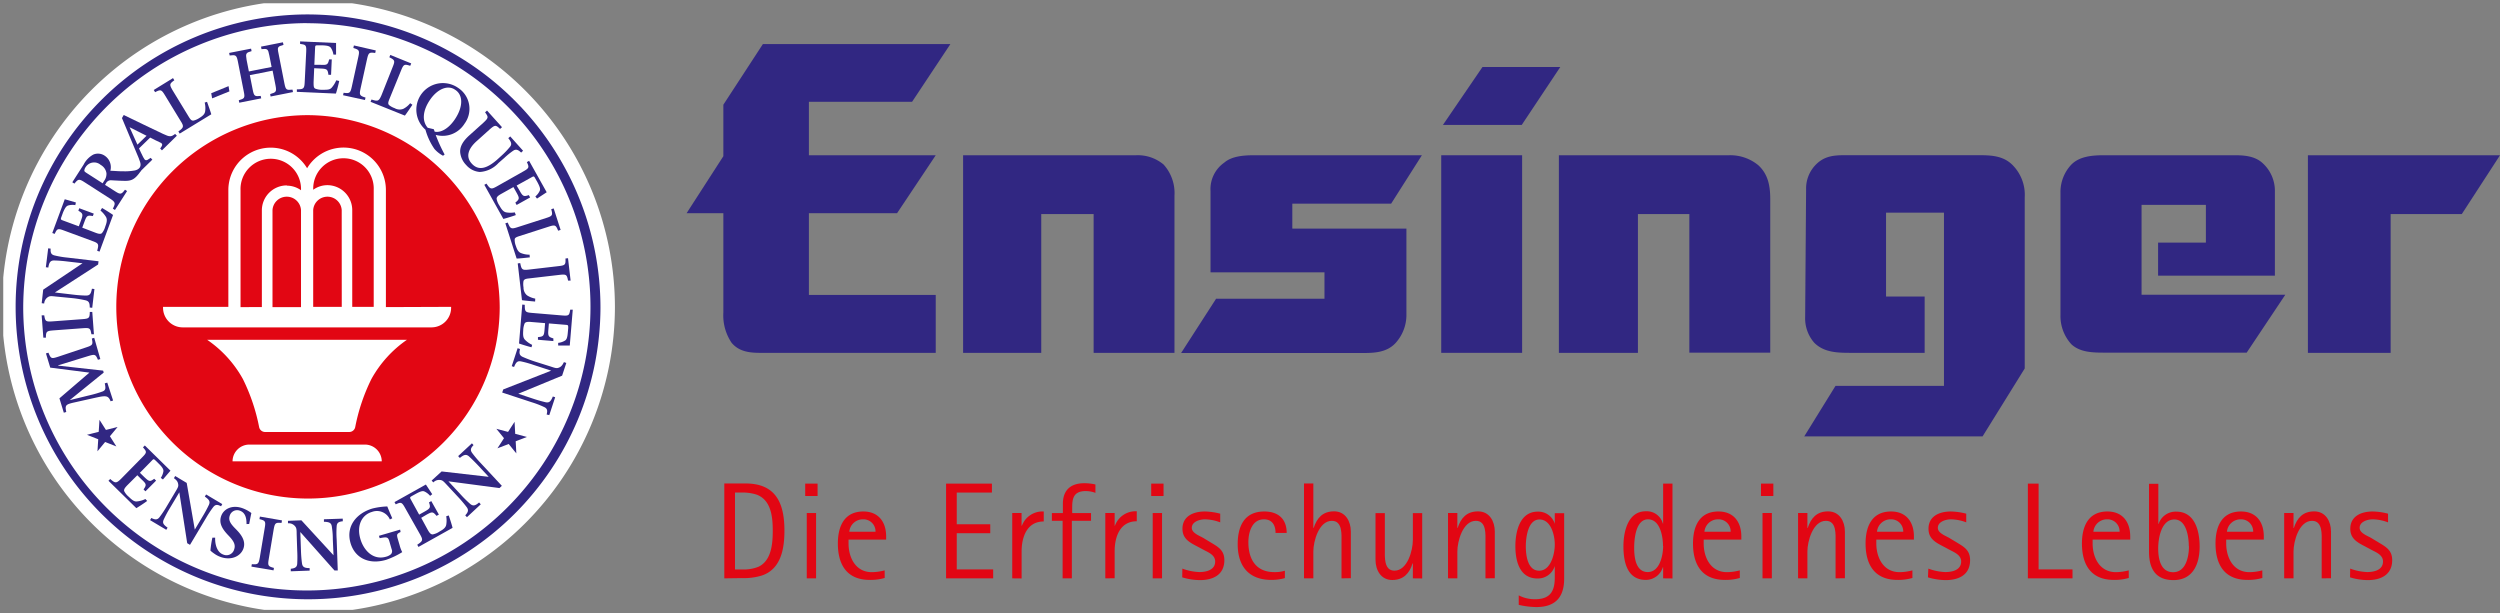 <svg xmlns="http://www.w3.org/2000/svg" xmlns:xlink="http://www.w3.org/1999/xlink" width="500.65" height="122.77" viewBox="0 0 500.65 122.77"><rect x="0" y="0" width="500.65" height="122.77" fill="#808080" stroke="none"/><defs><clipPath id="a" transform="translate(0.65 -63.61)"><rect y="64.26" width="500" height="121.48" style="fill:none"/></clipPath></defs><title>ensinger</title><g style="clip-path:url(#a)"><path d="M60.92,66.45a58.55,58.55,0,1,0,58.74,58.74A58.75,58.75,0,0,0,60.92,66.45" transform="translate(0.65 -63.61)" style="fill:#fff"/><path d="M60.92,66.45a58.55,58.55,0,1,0,58.74,58.74A58.75,58.75,0,0,0,60.92,66.45Z" transform="translate(0.65 -63.61)" style="fill:none;stroke:#fff;stroke-miterlimit:3.864"/><path d="M60.92,66.45a58.55,58.55,0,1,0,58.74,58.74A58.75,58.75,0,0,0,60.92,66.45Z" transform="translate(0.65 -63.61)" style="fill:none;stroke:#fff;stroke-miterlimit:3.864;stroke-width:5.669px"/><path d="M60.86,66.5a58.56,58.56,0,1,0,58.74,58.74A58.76,58.76,0,0,0,60.86,66.5" transform="translate(0.65 -63.61)" style="fill:#312782"/><path d="M60.76,68.26A56.8,56.8,0,1,1,4,125.24a57.1,57.1,0,0,1,56.79-57" transform="translate(0.65 -63.61)" style="fill:#fff"/><path d="M60.86,86.67a38.39,38.39,0,1,0,38.56,38.56A38.63,38.63,0,0,0,60.86,86.67" transform="translate(0.65 -63.61)" style="fill:#e20613"/><path d="M19.44,135.52l-.48.14c-.48-1.13-.6-1.15-2.05-.71L11,136.77l0,.06,9,1,.12.39-6.81,5.52,0,0,4.09-1a20.84,20.84,0,0,0,2.45-.72c.67-.26.7-.61.48-1.64l.5-.15L22,143.82l-.5.15c-.33-.83-.66-1-1.24-1s-1.28.18-2.89.53l-3.08.69c-1.83.41-1.95.56-1.67,1.92l-.49.15-.88-2.88,6-5.15-7.84-1-.86-2.85.5-.14c.49,1.2.59,1.25,1.94.81l5.48-1.83c1.44-.47,1.53-.56,1.27-1.82l.48-.14Z" transform="translate(0.65 -63.61)" style="fill:#312782"/><path d="M18.16,130.55l-.5,0c-.2-1.19-.3-1.32-1.63-1.22l-6.06.45c-1.33.1-1.42.25-1.43,1.45l-.51,0-.34-4.47.52,0c.18,1.19.3,1.31,1.62,1.21l6.07-.45c1.31-.1,1.41-.23,1.43-1.44l.5,0Z" transform="translate(0.65 -63.61)" style="fill:#312782"/><path d="M9.49,113.4c-.05.85.12,1.21.81,1.37a18.42,18.42,0,0,0,2.58.43l6.2.73-.08.65-8.66,5.6v0l3.65.43a24.8,24.8,0,0,0,2.56.19c.74,0,1-.26,1.21-1.37l.5.06-.44,3.76-.5-.06c0-.88-.15-1.28-.84-1.44a22,22,0,0,0-2.58-.43L10.6,123c-1.06-.12-1.28-.13-1.67.12a1.63,1.63,0,0,0-.73,1.27l-.5-.06L8,121.62l7.88-5.29v0l-3.1-.36c-1.4-.17-2.14-.18-2.59-.2-.68,0-1,.31-1.16,1.42l-.5-.06L9,113.34Z" transform="translate(0.65 -63.61)" style="fill:#312782"/><path d="M19.79,105.26c.55.31,1.81,1.1,2.2,1.4L19.28,114l-.47-.17c.36-1.32.31-1.49-.92-1.94l-5.71-2.11c-1.28-.48-1.39-.37-1.88.67l-.48-.18,2.5-6.76,2.23.65-.12.53a3.21,3.21,0,0,0-1.46.08c-.36.13-.61.49-1,1.39l-.31.86c-.19.51-.18.56.29.74l3.18,1.17.42-1.12c.47-1.27.43-1.45-.51-2l.18-.5,2.91,1.08-.19.49c-1.12-.2-1.24-.07-1.7,1.19l-.42,1.13,2.61,1c.7.27,1.07.32,1.33.1a3.53,3.53,0,0,0,.67-1.32c.34-.89.41-1.42.16-1.9a5.55,5.55,0,0,0-1.12-1.31Z" transform="translate(0.65 -63.61)" style="fill:#312782"/><path d="M20.17,99.88a2.38,2.38,0,0,0,.5-1.57,2.28,2.28,0,0,0-1.16-1.68,2,2,0,0,0-3,.44,1.3,1.3,0,0,0-.27.72c0,.14.14.26.45.46l3.22,2.07Zm7.45-2.14c-.07.1-.18.25-.27.4-1,1.37-1.66,1.68-2.86,1.69-.82,0-1.83-.06-2.75-.11a1.1,1.1,0,0,0-1.17.6l-.19.31,2,1.27c1.08.7,1.28.66,2-.3l.42.27-2.43,3.79-.42-.27c.55-1.07.54-1.28-.55-2l-5.14-3.3c-1.08-.69-1.26-.64-2,.29l-.43-.27,2.27-3.54a4.67,4.67,0,0,1,1.93-2,2.38,2.38,0,0,1,2.31.24,2.75,2.75,0,0,1,1.11,3c.54,0,1.75.12,2.59.1a10.41,10.41,0,0,0,2.08-.13,2.07,2.07,0,0,0,1.14-.48Z" transform="translate(0.65 -63.61)" style="fill:#312782"/><path d="M25.3,89.09l0,0c.51,1.18,1.06,2.35,1.57,3.49L28.7,90.8Zm6.48,4.63-.35-.36c.57-.76.52-1-.1-1.26s-1.18-.59-1.91-.94l-2.23,2.17c.26.56.52,1.14.82,1.72.4.79.58.87,1.5.17l.35.36L27.38,98,27,97.63c.63-.8.67-1,.12-2.38l-3.35-8,.36-.61c2.62,1.25,5.29,2.58,7.89,3.79,1.33.63,1.6.61,2.4,0l.35.36Z" transform="translate(0.65 -63.61)" style="fill:#312782"/><path d="M40.81,84c.21.59.74,2.06.85,2.5l-6.33,3.87-.26-.43c1.08-.79,1.15-1,.46-2.09l-3.17-5.2c-.69-1.13-.86-1.14-1.95-.58l-.27-.44L34,79.25l.26.44c-1,.71-1,.86-.35,2l3.2,5.24c.4.66.61.88,1,.83a3.68,3.68,0,0,0,1.18-.53c.64-.39,1.06-.76,1.14-1.31a4.46,4.46,0,0,0-.09-1.77Z" transform="translate(0.65 -63.61)" style="fill:#312782"/></g><polygon points="45.94 18.3 42.48 19.7 42.3 18.67 45.77 17.25 45.94 18.3" style="fill:#312782"/><g style="clip-path:url(#a)"><path d="M56.13,72.59c-1.19.34-1.28.44-1,1.74l1.18,6c.26,1.29.4,1.36,1.62,1.23l.09.49-4.48.89-.09-.49c1.22-.36,1.32-.47,1.07-1.76l-.58-2.93-4.56.9.58,2.93c.26,1.29.4,1.36,1.6,1.23l.1.49-4.39.87-.1-.49c1.15-.34,1.27-.46,1-1.75l-1.18-6c-.26-1.3-.42-1.37-1.65-1.22l-.1-.51,4.39-.86.1.5c-1.12.32-1.22.44-1,1.74l.46,2.33,4.55-.9-.46-2.33c-.25-1.3-.38-1.36-1.56-1.24l-.1-.5L56,72.08Z" transform="translate(0.65 -63.61)" style="fill:#312782"/><path d="M67.28,79.83c-.12.62-.5,2.06-.66,2.52L58.8,82l0-.5c1.36,0,1.51-.15,1.57-1.46L60.67,74c.06-1.37-.08-1.44-1.22-1.59l0-.51,7.2.32c0,.31,0,1.41,0,2.32l-.53,0a3.32,3.32,0,0,0-.52-1.37c-.24-.31-.65-.43-1.62-.48l-.91,0c-.55,0-.59,0-.62.51l-.15,3.39,1.21,0c1.34.06,1.5,0,1.75-1.09l.53,0-.14,3.09-.53,0c-.15-1.13-.3-1.2-1.65-1.26l-1.2-.06-.12,2.78c0,.75,0,1.12.31,1.3a3.65,3.65,0,0,0,1.46.24c1,0,1.48,0,1.86-.43a5.43,5.43,0,0,0,.91-1.47Z" transform="translate(0.65 -63.61)" style="fill:#312782"/><path d="M68.05,82.68l.11-.49c1.2.15,1.35.09,1.64-1.21L71.11,75c.29-1.29.17-1.43-1-1.78l.11-.51,4.38,1-.11.51c-1.19-.17-1.34-.09-1.63,1.2l-1.31,5.94c-.28,1.29-.18,1.42,1,1.79l-.11.49Z" transform="translate(0.65 -63.61)" style="fill:#312782"/><path d="M81.94,84.59c-.35.52-1.22,1.82-1.51,2.17L73.56,84l.19-.46c1.28.4,1.46.36,2-.87L78,77c.5-1.23.41-1.37-.68-1.92l.19-.47,4.19,1.7-.2.48c-1.15-.37-1.32-.33-1.82.9l-2.32,5.69c-.29.71-.34,1-.11,1.26a3.67,3.67,0,0,0,1.13.63,2,2,0,0,0,1.73.14,4.18,4.18,0,0,0,1.38-1.13Z" transform="translate(0.65 -63.61)" style="fill:#312782"/><path d="M86.21,89.48a2.67,2.67,0,0,1,.18.49c.94.24,2.55-.29,4-2.39,1.79-2.62,1.7-5,.09-6-1.42-1-3.48-.21-5,2s-1.63,4.3-.47,5.62Zm1.86,5.32a6.16,6.16,0,0,1-1.72-1.36,12.77,12.77,0,0,1-1.8-3.86,5.32,5.32,0,0,1,6.53-8.38,5,5,0,0,1,1.29,7.19,5.15,5.15,0,0,1-5.77,2.23,30.82,30.82,0,0,0,1.79,3.93Z" transform="translate(0.65 -63.61)" style="fill:#312782"/><path d="M103.71,94.17c-.63-.63-1.09-.72-1.58-.38a15,15,0,0,0-1.79,1.45l-1.15,1a5.55,5.55,0,0,1-3.74,1.81,4,4,0,0,1-2.74-1.39,4.23,4.23,0,0,1-1.2-2.51c-.09-1.13.49-2.24,1.86-3.46l2.79-2.51c1.08-1,1-1.13.33-2.08l.39-.35,3,3.33-.39.35c-.85-.81-1-.86-2.1.12l-2.57,2.31c-1.78,1.59-2.22,3.19-1,4.51,1.34,1.49,3,1,5-.71l1.1-1A15.55,15.55,0,0,0,101.49,93c.36-.44.33-.88-.35-1.72l.39-.35,2.57,2.87Z" transform="translate(0.65 -63.61)" style="fill:#312782"/><path d="M102.65,106.68c-.59.22-2,.66-2.5.77l-3.81-6.83.43-.24c.76,1.13.93,1.2,2.07.56l5.31-3c1.2-.67,1.19-.83.71-1.87l.45-.25,3.52,6.29-1.94,1.27-.33-.43a3.19,3.19,0,0,0,.89-1.16c.14-.36,0-.79-.44-1.63l-.45-.79c-.26-.48-.31-.51-.75-.26l-3,1.66.59,1c.65,1.17.81,1.26,1.85.91l.26.47-2.7,1.51-.26-.47c.88-.72.86-.89.21-2.06l-.59-1.06-2.43,1.36c-.66.37-.93.61-.94,1a3.68,3.68,0,0,0,.57,1.36c.47.84.81,1.23,1.34,1.35a5.22,5.22,0,0,0,1.73,0Z" transform="translate(0.65 -63.61)" style="fill:#312782"/><path d="M105.45,115.15c-.62.07-2.18.24-2.64.24l-2.26-7.06.48-.15c.51,1.23.66,1.35,1.92.94l5.79-1.86c1.27-.4,1.32-.57,1-1.76l.49-.15,1.39,4.3-.5.16c-.45-1.12-.59-1.23-1.85-.82l-5.85,1.88c-.73.23-1,.38-1,.72a3.29,3.29,0,0,0,.24,1.27c.23.72.49,1.21,1,1.42a4.45,4.45,0,0,0,1.74.33Z" transform="translate(0.65 -63.61)" style="fill:#312782"/><path d="M106.51,124c-.62-.06-2.18-.19-2.63-.28l-.85-7.36.5-.06c.26,1.31.39,1.45,1.71,1.3l6-.7c1.32-.15,1.4-.3,1.35-1.52l.51-.06.52,4.49-.51,0c-.23-1.18-.34-1.31-1.66-1.16l-6.11.71c-.76.08-1,.18-1.15.51a3.6,3.6,0,0,0,0,1.29,2,2,0,0,0,.7,1.59,4.51,4.51,0,0,0,1.65.66Z" transform="translate(0.65 -63.61)" style="fill:#312782"/><path d="M105.79,133.15c-.62-.14-2-.57-2.5-.75l.65-7.8.5.05c0,1.36.09,1.51,1.4,1.62l6.07.51c1.37.11,1.44,0,1.63-1.15l.51,0-.6,7.18-2.32,0,0-.54a3.23,3.23,0,0,0,1.39-.47c.32-.22.46-.63.54-1.6l.08-.9c0-.55,0-.6-.48-.64l-3.39-.28-.1,1.2c-.11,1.34,0,1.5,1,1.8l0,.53-3.09-.26,0-.53c1.14-.11,1.22-.26,1.33-1.6l.1-1.2-2.77-.23c-.75-.07-1.11,0-1.31.26a3.78,3.78,0,0,0-.3,1.46c-.07,1,0,1.47.37,1.86a5,5,0,0,0,1.42,1Z" transform="translate(0.65 -63.61)" style="fill:#312782"/><path d="M108.82,146.62c.22-.82.12-1.22-.53-1.51a18.22,18.22,0,0,0-2.44-.94l-5.93-1.95.21-.62,9.6-3.76v0l-3.49-1.14a22,22,0,0,0-2.47-.7c-.72-.16-1.06.05-1.47,1.1l-.47-.16,1.18-3.6.48.16c-.22.85-.11,1.28.53,1.58a25.32,25.32,0,0,0,2.44.93l3.17,1c1,.34,1.22.39,1.65.22s.69-.45,1-1.1l.48.16-.84,2.55-8.78,3.62v0l3,1c1.33.44,2.06.6,2.5.71.66.12,1-.11,1.42-1.16l.47.15-1.18,3.58Z" transform="translate(0.65 -63.61)" style="fill:#312782"/><path d="M28.82,163.93c-.5.38-1.74,1.2-2.17,1.44l-5.58-5.48.35-.36c1,.88,1.22.9,2.14,0l4.27-4.34c1-1,.9-1.13.15-2l.37-.37,5.14,5.05c-.21.23-.92,1.07-1.51,1.76l-.43-.32a3.32,3.32,0,0,0,.53-1.36c0-.39-.2-.76-.89-1.44l-.65-.64c-.39-.38-.45-.39-.8,0l-2.37,2.42.86.84c1,.94,1.13,1,2,.36l.38.37L28.48,162l-.38-.37c.64-.95.57-1.1-.39-2l-.86-.85-2,2c-.52.54-.72.85-.63,1.18a3.58,3.58,0,0,0,.93,1.15c.68.67,1.13,1,1.67.91a4.87,4.87,0,0,0,1.65-.48Z" transform="translate(0.65 -63.61)" style="fill:#312782"/><path d="M43.62,165c-.74-.39-1.15-.38-1.58.18a21.44,21.44,0,0,0-1.44,2.18l-3.2,5.36-.56-.33-1.58-10.19h0l-1.88,3.15a22.22,22.22,0,0,0-1.22,2.26c-.31.67-.18,1,.75,1.67l-.26.43-3.25-1.94.26-.43c.78.4,1.23.39,1.65-.18a21.68,21.68,0,0,0,1.45-2.18l1.7-2.86c.55-.91.65-1.11.57-1.57s-.28-.77-.85-1.18l.25-.43,2.31,1.38,1.62,9.35,0,0,1.6-2.69a25.1,25.1,0,0,0,1.23-2.28c.27-.62.11-1-.82-1.64l.25-.43,3.24,1.93Z" transform="translate(0.65 -63.61)" style="fill:#312782"/><path d="M48.72,168.56c0-1-.13-2.27-1.36-2.69a1.54,1.54,0,0,0-2,1c-.31.92.13,1.61,1.18,2.66s2.09,2.36,1.57,3.9-2.38,2.46-4.49,1.75a5,5,0,0,1-1.39-.72,5.49,5.49,0,0,1-.74-.59,20.67,20.67,0,0,1,.39-2.58l.56,0c-.05,1,.21,2.9,1.66,3.39a1.6,1.6,0,0,0,2.16-1.1c.32-.95-.21-1.74-1.12-2.69-1.09-1.13-2-2.33-1.53-3.84s2.18-2.38,4.21-1.7a6.83,6.83,0,0,1,1.87,1c-.13.57-.25,1.22-.44,2.19Z" transform="translate(0.65 -63.61)" style="fill:#312782"/><path d="M49.7,177.08l.08-.49c1.21.1,1.36,0,1.59-1.28l1-6c.23-1.31.11-1.45-1.06-1.74l.09-.51,4.42.76-.09.51c-1.2-.11-1.34,0-1.57,1.28l-1,6c-.22,1.29-.11,1.42,1.05,1.73l-.08.49Z" transform="translate(0.65 -63.61)" style="fill:#312782"/><path d="M68,168c-.84.08-1.18.31-1.23,1a18.6,18.6,0,0,0,0,2.62l.22,6.23-.66,0-6.84-7.7h0l.13,3.67a25,25,0,0,0,.2,2.56c.1.73.41,1,1.54,1v.5l-3.78.14v-.51c.87-.09,1.24-.34,1.29-1a23.82,23.82,0,0,0,0-2.62l-.11-3.32c0-1.07-.06-1.28-.37-1.63a1.62,1.62,0,0,0-1.37-.53l0-.5,2.69-.1,6.43,7h0L66,171.62c0-1.4-.15-2.14-.2-2.59-.11-.67-.45-.9-1.58-.93l0-.5,3.77-.13Z" transform="translate(0.65 -63.61)" style="fill:#312782"/><path d="M79.57,170.15c-.75.37-.82.47-.55,1.42l.36,1.23a6.56,6.56,0,0,0,.52,1.38,15.61,15.61,0,0,1-3.25,1.55c-3.42,1-6.23-.37-7.1-3.36-1-3.45,1.28-6,4.36-6.92a14.19,14.19,0,0,1,3-.42c.2.51.51,1.28,1,2.37l-.48.24a2.83,2.83,0,0,0-3.6-1.51c-2,.58-3.11,2.7-2.31,5.41.64,2.23,2.52,4.32,5.13,3.56a2.42,2.42,0,0,0,1-.51.93.93,0,0,0,.13-1l-.4-1.38c-.3-1.05-.42-1.13-2-.82l-.14-.48,4.24-1.24Z" transform="translate(0.65 -63.61)" style="fill:#312782"/><path d="M89.21,166.83c.22.59.66,2,.77,2.49l-6.83,3.82-.24-.44c1.13-.76,1.2-.92.56-2.07l-3-5.31c-.67-1.2-.83-1.18-1.87-.71l-.25-.45,6.29-3.52c.17.27.77,1.18,1.27,1.94l-.43.33a3.3,3.3,0,0,0-1.16-.89c-.36-.14-.79,0-1.63.45l-.79.44c-.48.27-.51.32-.26.76l1.65,3,1.06-.59c1.17-.66,1.26-.82.91-1.86l.46-.26,1.52,2.7-.47.26c-.73-.88-.89-.86-2.07-.2l-1,.59L85,169.7c.37.65.61.93,1,.93a3.51,3.51,0,0,0,1.36-.57c.84-.46,1.23-.81,1.35-1.34a5.15,5.15,0,0,0,0-1.72Z" transform="translate(0.65 -63.61)" style="fill:#312782"/><path d="M94.18,152.75c-.59.61-.69,1-.27,1.58a21.63,21.63,0,0,0,1.69,2l4.25,4.57-.48.45L89.15,160l0,0,2.5,2.69a24.43,24.43,0,0,0,1.82,1.8c.56.48,1,.47,1.82-.26l.34.37-2.77,2.58-.34-.37c.6-.64.71-1.07.29-1.64a25,25,0,0,0-1.69-2l-2.27-2.44c-.72-.78-.88-.93-1.34-1a1.62,1.62,0,0,0-1.38.49l-.34-.37,2-1.83,9.43,1.08,0,0-2.13-2.29c-.95-1-1.51-1.51-1.84-1.82-.53-.43-.94-.39-1.81.33l-.34-.37,2.76-2.56Z" transform="translate(0.65 -63.61)" style="fill:#312782"/></g><polygon points="103.52 82.7 103.72 86.44 107.36 87.41 103.86 88.75 104.06 92.51 101.69 89.59 98.2 90.93 100.23 87.79 97.87 84.88 101.49 85.84 103.52 82.7" style="fill:#312782"/><polygon points="103.52 82.7 103.72 86.44 107.36 87.41 103.86 88.75 104.06 92.51 101.69 89.59 98.2 90.93 100.23 87.79 97.87 84.88 101.49 85.84 103.52 82.7" style="fill:none;stroke:#fff;stroke-width:1.132px"/><g style="clip-path:url(#a)"><path d="M48,139.53a38.18,38.18,0,0,1,3.24,9.59,1.22,1.22,0,0,0,1.16,1H69.33a1.22,1.22,0,0,0,1.16-1,37.94,37.94,0,0,1,3.23-9.59,23.09,23.09,0,0,1,7.12-7.87h-40A23,23,0,0,1,48,139.53m26.19-14.47h-4.3V105.69a5,5,0,0,0-4.95-5,4.88,4.88,0,0,0-2.86.92,6.06,6.06,0,1,1,12.11,0Zm-6.4,0H62.07V105.69a2.86,2.86,0,0,1,5.71,0Zm-11-24.32a5,5,0,0,0-5,5v19.37H47.52v-23.4a6.06,6.06,0,1,1,12.11,0,4.87,4.87,0,0,0-2.85-.92m2.85,24.32H53.92V105.69a2.86,2.86,0,0,1,5.71,0Zm17,0v-23.4A8.49,8.49,0,0,0,60.85,97.3a8.49,8.49,0,0,0-15.77,4.36v23.4H32v.18A3.94,3.94,0,0,0,36,129.17H85.77a3.93,3.93,0,0,0,3.92-3.93v-.18Zm-4.19,27.53H49.29A3.37,3.37,0,0,0,45.92,156H75.8a3.38,3.38,0,0,0-3.37-3.36" transform="translate(0.65 -63.61)" style="fill:#fff"/><path d="M189.68,72.43,182,84H161.34V94.7h25.4L179,106.3H161.34v16.38h25.4v11.59H152.87c-2.39,0-5.15.19-7-2a9.77,9.77,0,0,1-1.66-6.07V106.3h-7.36l7.36-11.41V84.58l7.92-12.15Z" transform="translate(0.65 -63.61)" style="fill:#312782"/><path d="M441.1,112.19v-7.55H428.22v18H457l-7.73,11.59H421c-2.39,0-5,0-6.81-1.65a8.37,8.37,0,0,1-2.21-5.89V102.25a8,8,0,0,1,2.21-5.71c1.66-1.65,4.23-1.84,6.44-1.84H447c1.84,0,3.87.19,5.34,1.47a7.5,7.5,0,0,1,2.58,5.53v17.11H431.53v-6.62Z" transform="translate(0.65 -63.61)" style="fill:#312782"/><path d="M384.78,123v11.27H370.24c-2.76,0-5.52,0-7.55-2a7.43,7.43,0,0,1-1.84-5.15l.19-25.59a6.8,6.8,0,0,1,2-5c1.66-1.65,3.5-1.84,5.71-1.84h27.05c2.58,0,5,.19,6.81,2.21a8.46,8.46,0,0,1,2.21,6.26V137.4L396.38,151H360.67l6.26-10.12h21.72V106.2h-11.6V123Z" transform="translate(0.65 -63.61)" style="fill:#312782"/><path d="M311.53,94.7h34.05a8.81,8.81,0,0,1,5.89,2c2,1.84,2.39,4.23,2.39,6.81v30.73h-16.2V106.48h-10.3v27.79H311.53Z" transform="translate(0.65 -63.61)" style="fill:#312782"/><path d="M192.22,94.7h34.6a8.06,8.06,0,0,1,5.53,1.84,8.49,8.49,0,0,1,2.2,6.26v31.47H218.36V106.48H207.87v27.79H192.22Z" transform="translate(0.65 -63.61)" style="fill:#312782"/></g><polygon points="462.18 31.09 462.18 70.66 478.75 70.66 478.75 42.87 493 42.87 500.65 31.09 462.18 31.09" style="fill:#312782"/><polygon points="288.96 25.02 296.88 13.42 312.46 13.42 304.74 25.02 288.96 25.02" style="fill:#312782"/><rect x="288.62" y="31.09" width="16.2" height="39.57" style="fill:#312782"/><g style="clip-path:url(#a)"><path d="M284.1,94.7l-6.16,9.69H258.15v5H281v17.37a8.33,8.33,0,0,1-1.84,5.15c-2,2.58-5.15,2.39-7.91,2.39H235.88l7-10.86h21.71v-5.29H241.77V101.88a6.47,6.47,0,0,1,2.76-5.71c1.47-1.28,3.87-1.47,5.89-1.47Z" transform="translate(0.65 -63.61)" style="fill:#312782"/></g><polygon points="24.71 90.57 21.23 89.19 18.84 92.09 19.08 88.34 15.58 86.96 19.23 86.03 19.47 82.3 21.47 85.45 25.09 84.53 22.71 87.41 24.71 90.57" style="fill:#312782"/><polygon points="24.71 90.57 21.23 89.19 18.84 92.09 19.08 88.34 15.58 86.96 19.23 86.03 19.47 82.3 21.47 85.45 25.09 84.53 22.71 87.41 24.71 90.57" style="fill:none;stroke:#fff;stroke-width:1.132px"/><g style="clip-path:url(#a)"><path d="M148,177.65a8,8,0,0,0,3.22-.53c2.64-1.23,2.88-4.67,2.88-7.2,0-2.69-.27-6.16-3.24-7.26a9.24,9.24,0,0,0-3.11-.41h-1.21v15.4Zm-3.6,1.78v-19h4.26c6.1,0,7.78,4,7.78,9.43,0,3.6-.66,7.7-4.51,9a12.16,12.16,0,0,1-4,.52Z" transform="translate(0.65 -63.61)" style="fill:#e20613"/></g><path d="M160.91,166.35h1.87v13.08h-1.87Zm-.31-5.89h2.48v2.48H160.6Z" transform="translate(0.65 -63.61)" style="fill:#e20613"/><g style="clip-path:url(#a)"><path d="M174.68,170.09a2.41,2.41,0,0,0-2.5-2.48,2.73,2.73,0,0,0-2.75,2.48Zm1.84,9.26a10,10,0,0,1-3,.39c-4.54,0-6.38-3-6.38-7.29,0-3.41,1.26-6.41,5.11-6.41,3,0,4.56,2.07,4.56,5v.63h-7.53v.77c0,2.86,1.43,5.75,4.65,5.75a10.23,10.23,0,0,0,2.58-.36Z" transform="translate(0.65 -63.61)" style="fill:#e20613"/></g><polygon points="189.46 115.82 189.46 96.85 198.64 96.85 198.64 98.64 191.6 98.64 191.6 104.99 198.31 104.99 198.31 106.78 191.6 106.78 191.6 114.03 198.89 114.03 198.89 115.82 189.46 115.82" style="fill:#e20613"/><g style="clip-path:url(#a)"><path d="M202.06,179.43V166.35h1.87v2.53H204a4.39,4.39,0,0,1,4.37-2.84v2c-3.38,0-4.43,3.14-4.43,6v5.41Z" transform="translate(0.65 -63.61)" style="fill:#e20613"/><path d="M212.15,179.43V167.91H210v-1.56h2.2v-1.82c0-2.75,1.54-4.15,4.29-4.15a10,10,0,0,1,2.23.25v1.68a5.66,5.66,0,0,0-1.9-.36c-3,0-2.75,2.14-2.75,4.4h3.77v1.56H214v11.52Z" transform="translate(0.65 -63.61)" style="fill:#e20613"/><path d="M220.7,179.43V166.35h1.87v2.53h.06A4.39,4.39,0,0,1,227,166v2c-3.38,0-4.43,3.14-4.43,6v5.41Z" transform="translate(0.65 -63.61)" style="fill:#e20613"/></g><path d="M230.19,166.35h1.87v13.08h-1.87Zm-.3-5.89h2.47v2.48h-2.47Z" transform="translate(0.65 -63.61)" style="fill:#e20613"/><g style="clip-path:url(#a)"><path d="M236.13,177.48a10.83,10.83,0,0,0,3.38.69c1.4,0,3.19-.39,3.19-2.12,0-1.32-1.41-1.84-2.37-2.36l-1.18-.63c-1.54-.8-3-1.54-3-3.55,0-2.56,2.23-3.47,4.48-3.47a13.16,13.16,0,0,1,3.08.44v1.74a9.05,9.05,0,0,0-3.05-.61c-1,0-2.64.44-2.64,1.71,0,1.07,1.6,1.59,2.37,2.06l1.09.66c1.63,1,3.06,1.62,3.06,3.74,0,2.94-2.26,4-4.87,4a12.47,12.47,0,0,1-3.57-.55Z" transform="translate(0.65 -63.61)" style="fill:#e20613"/><path d="M256.66,179.38a9.86,9.86,0,0,1-2.72.36c-4.51,0-6.73-2.75-6.73-7.15,0-3.58,1.32-6.55,5.33-6.55,2.75,0,4.48,1.46,4.48,4.29h-2.23c0-1.54-.68-2.72-2.33-2.72-2.39,0-3.11,2.61-3.11,4.57,0,3.38,1.48,6,5.2,6a6.65,6.65,0,0,0,2.11-.28Z" transform="translate(0.65 -63.61)" style="fill:#e20613"/><path d="M268,179.43v-7.25c0-1.46.24-4.27-1.93-4.27-2.61,0-3.71,4.1-3.71,6.14v5.38h-1.87v-19h1.87v8.91h.06c.66-2,1.81-3.33,4.09-3.33s3.36,2,3.36,4.05v9.34Z" transform="translate(0.65 -63.61)" style="fill:#e20613"/><path d="M282.29,179.43v-3h-.06c-.6,2-1.84,3.33-4.07,3.33s-3.35-1.93-3.35-4.05v-9.34h1.87v7.25c0,1.46-.22,4.27,1.92,4.27,2.61,0,3.69-4.07,3.69-6.13v-5.39h1.87v13.08Z" transform="translate(0.65 -63.61)" style="fill:#e20613"/><path d="M296.83,179.43v-7.25c0-1.46.25-4.27-1.92-4.27-2.62,0-3.71,4.1-3.71,6.14v5.38h-1.87V166.35h1.87v3h.05c.66-2,1.81-3.33,4.1-3.33s3.35,2,3.35,4.05v9.34Z" transform="translate(0.65 -63.61)" style="fill:#e20613"/><path d="M310.71,172.64c0-1.81-.74-5-3.07-5s-2.73,3.69-2.73,5.39.33,4.87,2.67,4.87,3.13-3.36,3.13-5.23m0,4.29h0a3.53,3.53,0,0,1-3.46,2.5c-3.6,0-4.43-3.52-4.43-6.46s.88-6.93,4.48-6.93a3.43,3.43,0,0,1,3.41,2.45h0v-2.14h1.88v13.11c0,3.74-1.79,5.69-5.56,5.69a16.41,16.41,0,0,1-3.54-.44v-1.9a7,7,0,0,0,3.27.77c3,0,3.95-1.56,3.95-4.34Z" transform="translate(0.65 -63.61)" style="fill:#e20613"/><path d="M332.38,172.94c0-1.84-.55-5.33-3-5.33s-2.77,3.93-2.77,5.75.3,4.81,2.72,4.81,3.08-3.38,3.08-5.23m0,6.49v-2.22h-.06a3.56,3.56,0,0,1-3.41,2.53c-3.79,0-4.48-3.69-4.48-6.74,0-2.83.86-7,4.46-7a3.33,3.33,0,0,1,3.43,2.45h.06v-8h1.87v19Z" transform="translate(0.65 -63.61)" style="fill:#e20613"/><path d="M345.93,170.09a2.41,2.41,0,0,0-2.5-2.48,2.73,2.73,0,0,0-2.75,2.48Zm1.84,9.26a10,10,0,0,1-3,.39c-4.54,0-6.38-3-6.38-7.29,0-3.41,1.26-6.41,5.11-6.41,3,0,4.57,2.07,4.57,5v.63h-7.54v.77c0,2.86,1.43,5.75,4.65,5.75a10.23,10.23,0,0,0,2.58-.36Z" transform="translate(0.65 -63.61)" style="fill:#e20613"/></g><path d="M352.31,166.35h1.87v13.08h-1.87Zm-.3-5.89h2.47v2.48H352Z" transform="translate(0.65 -63.61)" style="fill:#e20613"/><g style="clip-path:url(#a)"><path d="M366.94,179.43v-7.25c0-1.46.25-4.27-1.93-4.27-2.61,0-3.71,4.1-3.71,6.14v5.38h-1.87V166.35h1.87v3h.06c.66-2,1.81-3.33,4.09-3.33s3.36,2,3.36,4.05v9.34Z" transform="translate(0.65 -63.61)" style="fill:#e20613"/><path d="M380.49,170.09a2.41,2.41,0,0,0-2.5-2.48,2.73,2.73,0,0,0-2.75,2.48Zm1.84,9.26a10,10,0,0,1-3,.39c-4.54,0-6.38-3-6.38-7.29,0-3.41,1.26-6.41,5.11-6.41,3,0,4.57,2.07,4.57,5v.63H375.1v.77c0,2.86,1.43,5.75,4.65,5.75a10.23,10.23,0,0,0,2.58-.36Z" transform="translate(0.65 -63.61)" style="fill:#e20613"/><path d="M385.52,177.48a10.83,10.83,0,0,0,3.38.69c1.41,0,3.19-.39,3.19-2.12,0-1.32-1.4-1.84-2.36-2.36l-1.18-.63c-1.54-.8-3-1.54-3-3.55,0-2.56,2.22-3.47,4.48-3.47a13.23,13.23,0,0,1,3.08.44v1.74a9.05,9.05,0,0,0-3.05-.61c-1,0-2.64.44-2.64,1.71,0,1.07,1.59,1.59,2.36,2.06l1.1.66c1.62,1,3,1.62,3,3.74,0,2.94-2.25,4-4.86,4a12.54,12.54,0,0,1-3.58-.55Z" transform="translate(0.65 -63.61)" style="fill:#e20613"/></g><polygon points="406.1 115.82 406.1 96.85 408.25 96.85 408.25 114.03 415.04 114.03 415.04 115.82 406.1 115.82" style="fill:#e20613"/><g style="clip-path:url(#a)"><path d="M423.82,170.09a2.41,2.41,0,0,0-2.5-2.48,2.73,2.73,0,0,0-2.75,2.48Zm1.84,9.26a10,10,0,0,1-3,.39c-4.54,0-6.38-3-6.38-7.29,0-3.41,1.26-6.41,5.11-6.41,3,0,4.56,2.07,4.56,5v.63h-7.53v.77c0,2.86,1.43,5.75,4.65,5.75a10.29,10.29,0,0,0,2.58-.36Z" transform="translate(0.65 -63.61)" style="fill:#e20613"/><path d="M437.68,173c0-1.78-.44-5.36-2.89-5.36-2.64,0-3.24,3.82-3.24,5.8s.44,4.76,3,4.76,3.16-3.13,3.16-5.2m-8-12.51h1.87v8.06h.05a3.59,3.59,0,0,1,3.55-2.48c3.76,0,4.67,3.94,4.67,7,0,3.43-1.29,6.71-5.25,6.71-3.68,0-4.89-2.42-4.89-5.69Z" transform="translate(0.65 -63.61)" style="fill:#e20613"/><path d="M450.57,170.09a2.41,2.41,0,0,0-2.5-2.48,2.73,2.73,0,0,0-2.75,2.48Zm1.84,9.26a10,10,0,0,1-3,.39c-4.54,0-6.38-3-6.38-7.29,0-3.41,1.26-6.41,5.11-6.41,3,0,4.56,2.07,4.56,5v.63h-7.53v.77c0,2.86,1.43,5.75,4.65,5.75a10.29,10.29,0,0,0,2.58-.36Z" transform="translate(0.65 -63.61)" style="fill:#e20613"/><path d="M464.29,179.43v-7.25c0-1.46.24-4.27-1.93-4.27-2.61,0-3.71,4.1-3.71,6.14v5.38h-1.87V166.35h1.87v3h.06c.66-2,1.81-3.33,4.09-3.33s3.36,2,3.36,4.05v9.34Z" transform="translate(0.65 -63.61)" style="fill:#e20613"/><path d="M470,177.48a10.83,10.83,0,0,0,3.38.69c1.4,0,3.19-.39,3.19-2.12,0-1.32-1.4-1.84-2.37-2.36l-1.18-.63c-1.54-.8-3-1.54-3-3.55,0-2.56,2.23-3.47,4.48-3.47a13.08,13.08,0,0,1,3.08.44v1.74a9.05,9.05,0,0,0-3.05-.61c-1,0-2.64.44-2.64,1.71,0,1.07,1.6,1.59,2.37,2.06l1.1.66c1.62,1,3.05,1.62,3.05,3.74,0,2.94-2.26,4-4.87,4a12.47,12.47,0,0,1-3.57-.55Z" transform="translate(0.65 -63.61)" style="fill:#e20613"/></g></svg>